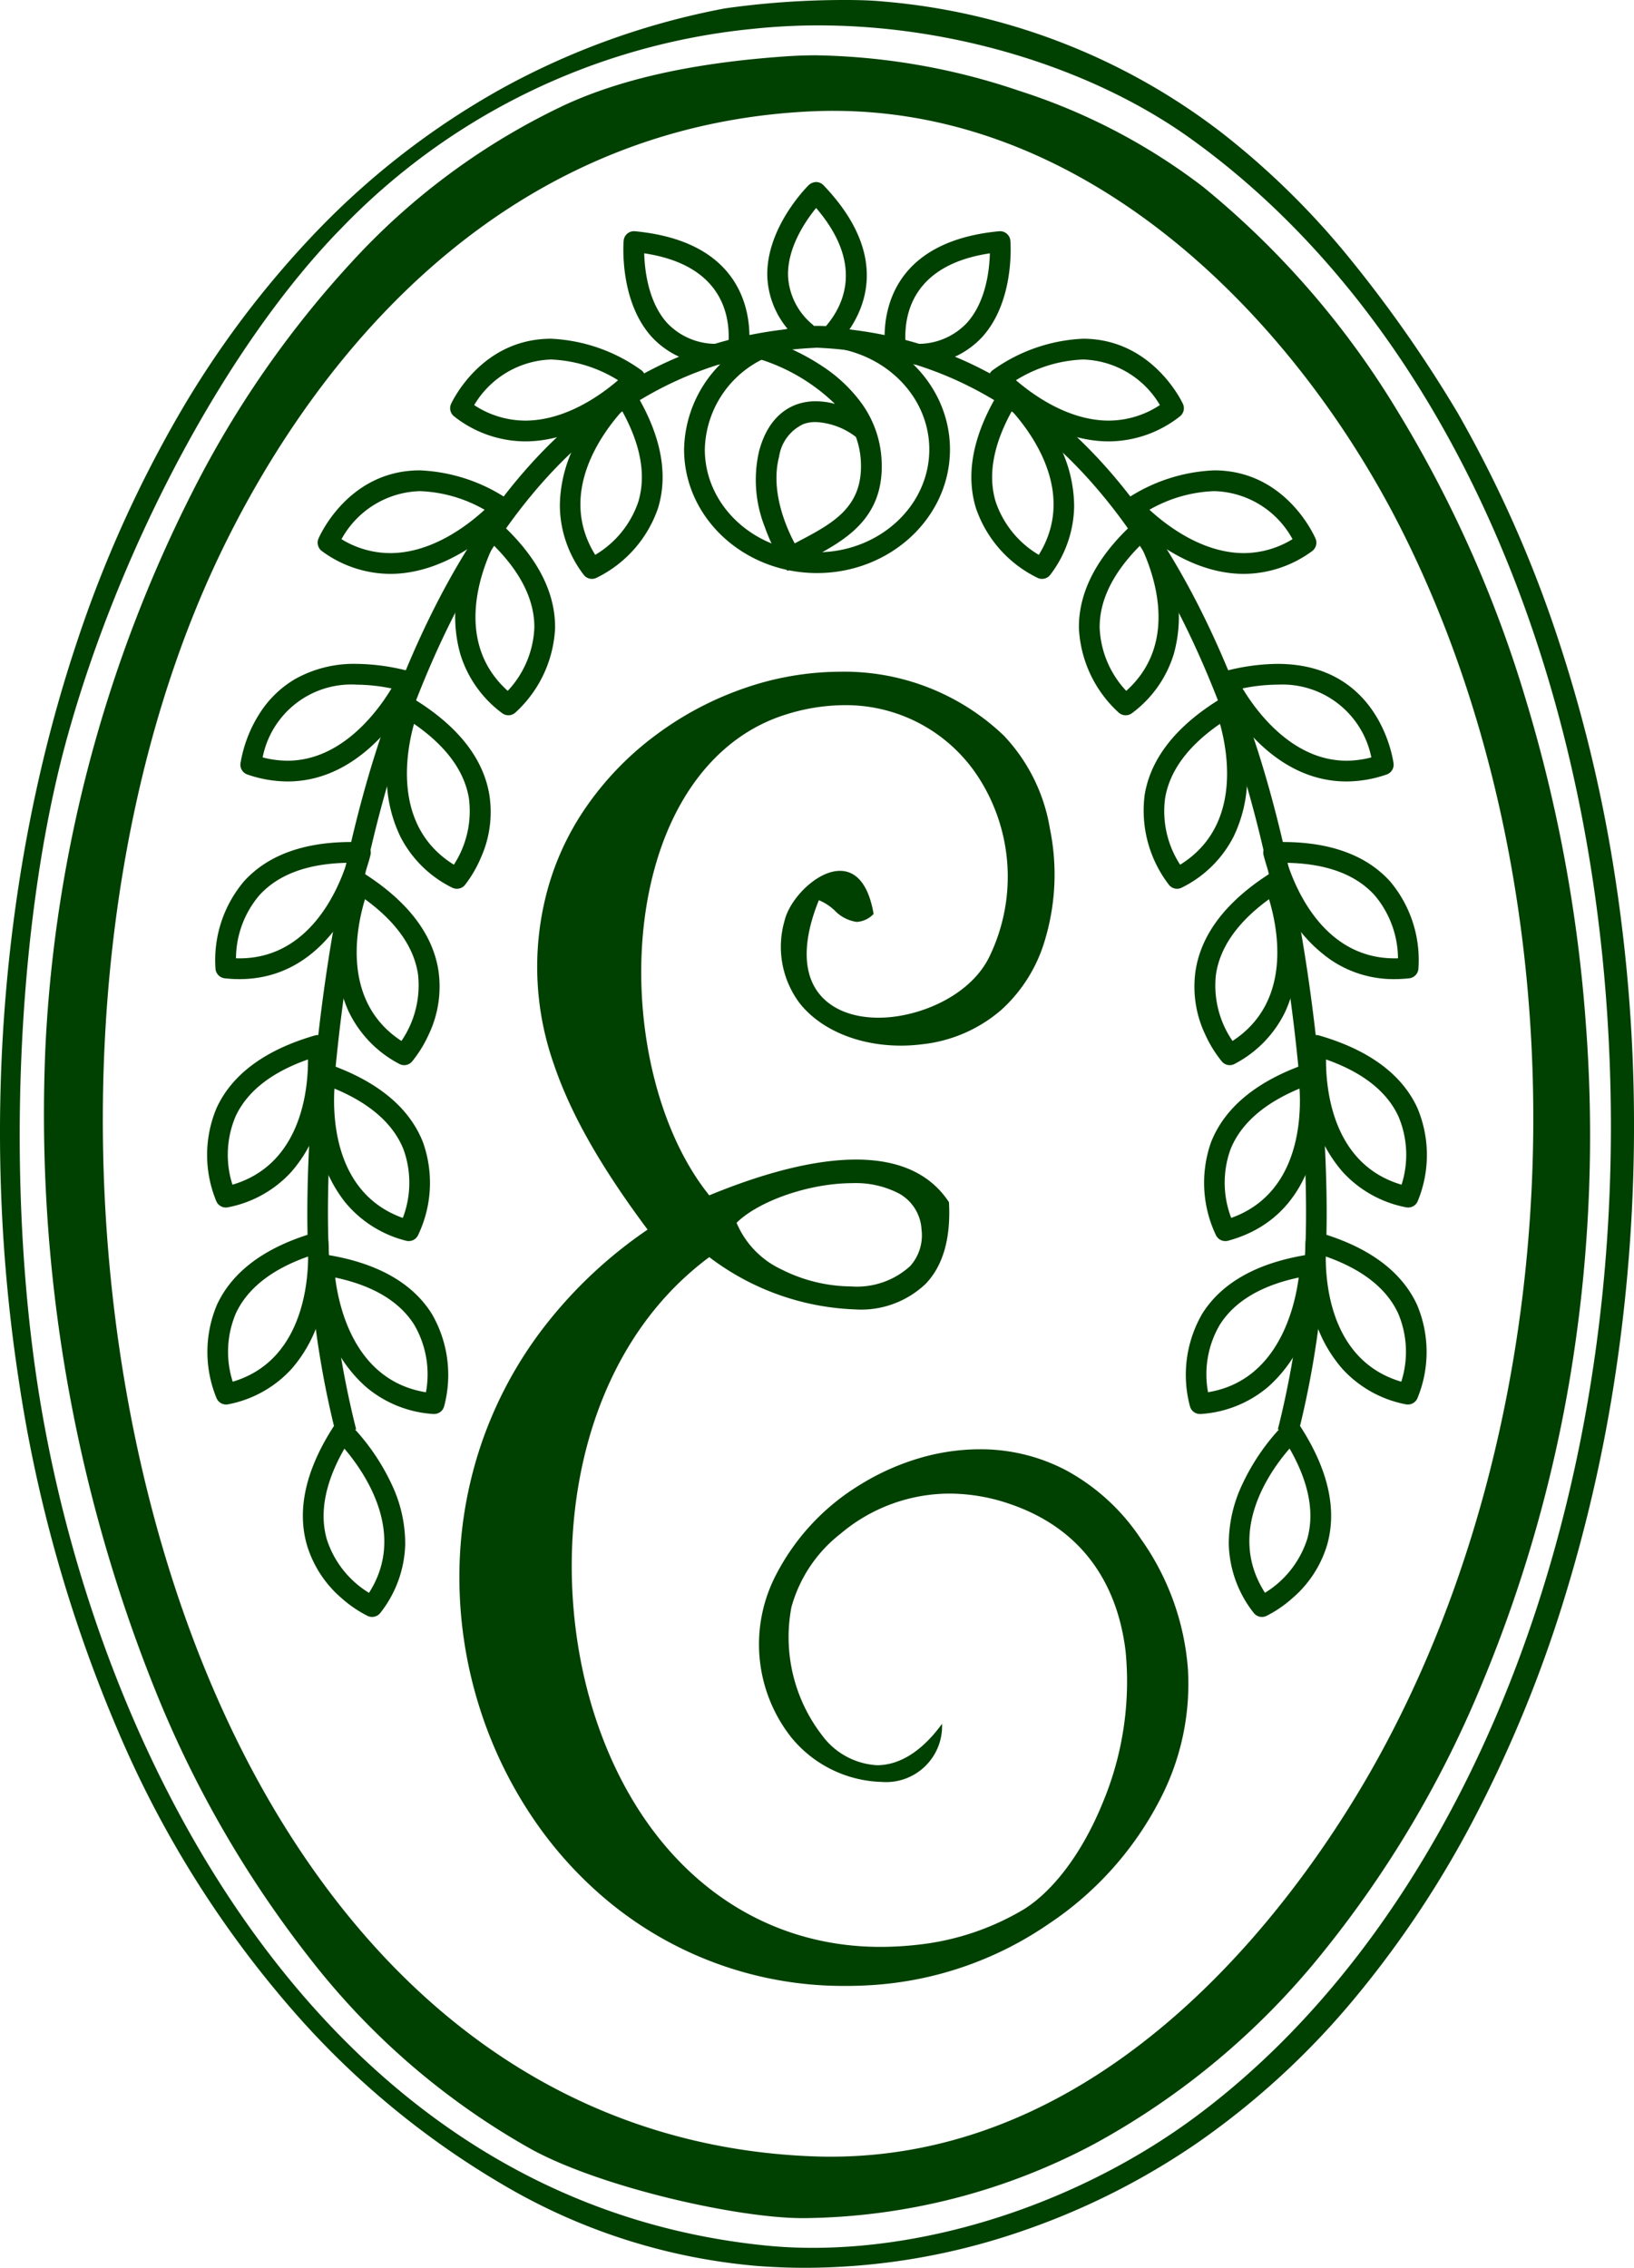 <svg xmlns="http://www.w3.org/2000/svg" xmlns:xlink="http://www.w3.org/1999/xlink" width="148.5" height="206.099" viewBox="0 0 148.5 206.099">
  <defs>
    <clipPath id="clip-path">
      <path id="Clip_68" data-name="Clip 68" d="M0,0H148.5V206.1H0Z" transform="translate(0 0.9)" fill="none"/>
    </clipPath>
  </defs>
  <g id="Page_1" data-name="Page 1" transform="translate(0 -1)">
    <path id="Fill_1" data-name="Fill 1" d="M5.808,14.919a.935.935,0,0,1-.638-.25.945.945,0,0,1-.054-1.334c1.722-1.872,3.826-5.724-.678-10.979C3.483,3.527,1.823,5.94,1.885,8.517a6.107,6.107,0,0,0,2.247,4.445.943.943,0,0,1-1.259,1.4A7.916,7.916,0,0,1,0,8.552C-.1,4.138,3.612.427,3.771.271A1.035,1.035,0,0,1,4.445,0a.942.942,0,0,1,.666.291c6.7,7.01,3.2,12.353,1.39,14.324a.939.939,0,0,1-.693.3" transform="translate(69.732 17.545)" fill="#004000"/>
    <path id="Fill_3" data-name="Fill 3" d="M8.562,12.12H8.544A7.888,7.888,0,0,1,2.577,9.6C-.38,6.328.008,1.088.026.867A.941.941,0,0,1,1.054,0c9.642.915,10.483,7.247,10.4,9.928a.943.943,0,0,1-.941.913h-.031a.942.942,0,0,1-.911-.973c.081-2.546-.84-6.839-7.676-7.864.041,1.512.359,4.425,2.087,6.334a6.085,6.085,0,0,0,4.6,1.891.944.944,0,0,1-.017,1.888" transform="translate(56.651 22.017)" fill="#004000"/>
    <path id="Fill_5" data-name="Fill 5" d="M2.893,12.12a.944.944,0,0,1-.017-1.888,6.078,6.078,0,0,0,4.6-1.9C9.213,6.417,9.528,3.514,9.566,2.006,2.728,3.031,1.806,7.325,1.888,9.871a.942.942,0,0,1-.912.973H.946a.943.943,0,0,1-.941-.913C-.081,7.251.76.919,10.4,0A.942.942,0,0,1,11.43.867c.018.221.405,5.46-2.552,8.735A7.886,7.886,0,0,1,2.911,12.12H2.893" transform="translate(80.394 22.017)" fill="#004000"/>
    <path id="Fill_7" data-name="Fill 7" d="M1.714,15.673a.943.943,0,0,1-.858-.556,11,11,0,0,1,.024-8.5C2.29,3.561,5.293,1.346,9.806.037A.944.944,0,0,1,10.068,0a.943.943,0,0,1,.937.848,19.653,19.653,0,0,1-.7,6.635A12.539,12.539,0,0,1,7.66,12.441a10.463,10.463,0,0,1-5.75,3.212A1.048,1.048,0,0,1,1.714,15.673ZM9.182,2.217C5.869,3.378,3.654,5.119,2.6,7.392A8.948,8.948,0,0,0,2.316,13.6C8.551,11.767,9.195,5.029,9.182,2.217Z" transform="translate(18.809 95.067)" fill="#004000"/>
    <path id="Fill_9" data-name="Fill 9" d="M1.714,15.673a.943.943,0,0,1-.858-.555,11.028,11.028,0,0,1,.024-8.5C2.29,3.561,5.293,1.347,9.806.038a.931.931,0,0,1,.788.124.939.939,0,0,1,.41.687,19.671,19.671,0,0,1-.7,6.635A12.537,12.537,0,0,1,7.66,12.441a10.462,10.462,0,0,1-5.75,3.212A.976.976,0,0,1,1.714,15.673ZM9.172,2.221h0C5.865,3.382,3.654,5.122,2.6,7.392A8.952,8.952,0,0,0,2.316,13.6C8.465,11.778,9.159,5.035,9.172,2.221Z" transform="translate(18.833 112.971)" fill="#004000"/>
    <path id="Fill_11" data-name="Fill 11" d="M2.6,100.644A85.117,85.117,0,0,1,.4,87.864C-.826,79.729.551,53.8,7.464,35.029,15.915,12.088,29.324.3,47.32,0l.032,1.888c-17.141.288-29.966,11.658-38.12,33.795C2.415,54.19,1.056,79.7,2.27,87.622l.009.092a83.568,83.568,0,0,0,2.155,12.5Z" transform="translate(27.932 30.682)" fill="#004000"/>
    <path id="Fill_13" data-name="Fill 13" d="M6.824,9.328A10.492,10.492,0,0,1,.373,7.065.939.939,0,0,1,.087,5.916C.2,5.674,2.865,0,9.168,0a15.221,15.221,0,0,1,8.154,2.822.946.946,0,0,1,.174,1.44C17.3,4.469,12.672,9.328,6.824,9.328ZM9.168,1.888A8.437,8.437,0,0,0,2.183,6.031,8.471,8.471,0,0,0,6.824,7.44c3.637,0,6.846-2.3,8.436-3.669A12.455,12.455,0,0,0,9.168,1.888Z" transform="translate(40.911 31.785)" fill="#004000"/>
    <path id="Fill_15" data-name="Fill 15" d="M2.917,17.748a.942.942,0,0,1-.759-.385A10.5,10.5,0,0,1,0,11.13,12.55,12.55,0,0,1,1.317,5.664,19.764,19.764,0,0,1,5.2.247.935.935,0,0,1,5.837,0a.948.948,0,0,1,.8.443c2.5,3.987,3.268,7.642,2.289,10.863A11.013,11.013,0,0,1,3.3,17.666.93.93,0,0,1,2.917,17.748ZM5.657,2.486h0C3.779,4.576-.218,10.033,3.214,15.564a8.928,8.928,0,0,0,3.917-4.827c.723-2.4.227-5.175-1.473-8.251Z" transform="translate(50.88 35.862)" fill="#004000"/>
    <path id="Fill_17" data-name="Fill 17" d="M4.83,17.936a.943.943,0,0,1-.572-.2,10.493,10.493,0,0,1-3.8-5.385A12.552,12.552,0,0,1,.2,6.739,19.659,19.659,0,0,1,2.428.453.936.936,0,0,1,3.23,0a.946.946,0,0,1,.629.239c3.507,3.133,5.262,6.429,5.217,9.8a11.1,11.1,0,0,1-3.638,7.679A.955.955,0,0,1,4.83,17.936ZM3.484,2.476C2.262,5.007-.058,11.365,4.773,15.717A8.93,8.93,0,0,0,7.193,9.99C7.22,7.484,5.972,4.956,3.484,2.476Z" transform="translate(41.369 48.07)" fill="#004000"/>
    <path id="Fill_19" data-name="Fill 19" d="M6.379,17.394a.948.948,0,0,1-.431-.1,10.479,10.479,0,0,1-4.7-4.62A12.549,12.549,0,0,1,0,7.187,19.737,19.737,0,0,1,1.08.6.943.943,0,0,1,2.451.139C6.457,2.6,8.769,5.526,9.323,8.848a10.118,10.118,0,0,1-.78,5.749,11.1,11.1,0,0,1-1.437,2.455A.943.943,0,0,1,6.379,17.394ZM2.478,2.407h0C1.725,5.116.57,11.786,6.1,15.206A8.937,8.937,0,0,0,7.462,9.139C7.044,6.669,5.367,4.4,2.478,2.407Z" transform="translate(35.148 64.378)" fill="#004000"/>
    <path id="Fill_21" data-name="Fill 21" d="M6.156,17.5a.937.937,0,0,1-.451-.115,10.483,10.483,0,0,1-4.588-4.732A12.553,12.553,0,0,1,0,7.138,19.915,19.915,0,0,1,1.234.582.941.941,0,0,1,2.615.15C6.563,2.7,8.806,5.688,9.28,9.022a10.12,10.12,0,0,1-.916,5.728,11.086,11.086,0,0,1-1.5,2.421A.945.945,0,0,1,6.156,17.5ZM2.588,2.418C1.772,5.109.461,11.75,5.9,15.3A8.955,8.955,0,0,0,7.411,9.267C7.051,6.788,5.429,4.483,2.588,2.418Z" transform="translate(30.582 80.303)" fill="#004000"/>
    <path id="Fill_23" data-name="Fill 23" d="M8.638,16.124a.894.894,0,0,1-.247-.033,10.47,10.47,0,0,1-5.561-3.533,12.54,12.54,0,0,1-2.365-5.1A19.626,19.626,0,0,1,.146.795.941.941,0,0,1,1.075,0a.954.954,0,0,1,.313.053C5.82,1.616,8.693,4,9.929,7.129a11,11,0,0,1-.455,8.487A.937.937,0,0,1,8.638,16.124ZM1.888,2.265c-.17,2.807.1,9.571,6.214,11.758A8.951,8.951,0,0,0,8.168,7.8C7.244,5.476,5.131,3.613,1.888,2.265Z" transform="translate(28.506 97.666)" fill="#004000"/>
    <path id="Fill_25" data-name="Fill 25" d="M10.969,14.5l-.076,0a10.462,10.462,0,0,1-6.106-2.455A12.522,12.522,0,0,1,1.533,7.47,19.834,19.834,0,0,1,0,.969.948.948,0,0,1,.321.234.94.94,0,0,1,1.087.012c4.642.726,7.9,2.542,9.685,5.4a11.071,11.071,0,0,1,1.1,8.429A.936.936,0,0,1,10.969,14.5ZM1.983,2.1c.342,2.79,1.831,9.392,8.248,10.427A8.943,8.943,0,0,0,9.166,6.394C7.83,4.272,5.414,2.826,1.983,2.1Z" transform="translate(28.48 115.004)" fill="#004000"/>
    <path id="Fill_27" data-name="Fill 27" d="M6.587,9.408A10.542,10.542,0,0,1,.4,7.346.95.95,0,0,1,.075,6.207C.183,5.954,2.8,0,9.292,0A15.527,15.527,0,0,1,17.2,2.566.945.945,0,0,1,17.423,4C17.228,4.22,12.583,9.408,6.587,9.408Zm2.7-7.52a8.4,8.4,0,0,0-7.12,4.367A8.51,8.51,0,0,0,6.587,7.52c3.751,0,6.99-2.468,8.587-3.939A12.731,12.731,0,0,0,9.292,1.888Z" transform="translate(28.867 43.747)" fill="#004000"/>
    <path id="Fill_29" data-name="Fill 29" d="M4.283,10.686a11.259,11.259,0,0,1-3.644-.631.937.937,0,0,1-.633-1A12.074,12.074,0,0,1,1.755,4.494,9.576,9.576,0,0,1,4.936,1.4,10.913,10.913,0,0,1,10.552,0a19.315,19.315,0,0,1,4.838.679.944.944,0,0,1,.617,1.312C15.843,2.346,11.871,10.686,4.283,10.686Zm6.269-8.8A8.213,8.213,0,0,0,2.022,8.5a9.137,9.137,0,0,0,2.261.3c4.969,0,8.263-4.593,9.448-6.567A16.228,16.228,0,0,0,10.552,1.888Z" transform="translate(21.847 61.334)" fill="#004000"/>
    <path id="Fill_31" data-name="Fill 31" d="M2.2,12.461a12.374,12.374,0,0,1-1.339-.075.948.948,0,0,1-.833-.838A11.1,11.1,0,0,1,2.591,3.6C4.734,1.212,8.023,0,12.368,0c.273,0,.554.005.86.015a.942.942,0,0,1,.886,1.146C14.09,1.274,11.521,12.461,2.2,12.461Zm9.752-10.57C8.375,1.963,5.7,2.962,3.992,4.863a8.93,8.93,0,0,0-2.105,5.705c.1,0,.2.005.318.005C8.477,10.573,11.114,4.5,11.957,1.892Z" transform="translate(19.559 77.523)" fill="#004000"/>
    <path id="Fill_33" data-name="Fill 33" d="M6.29,17.792a.915.915,0,0,1-.4-.088,10.951,10.951,0,0,1-2.353-1.6A10.243,10.243,0,0,1,.368,11.255C-.56,8.019.269,4.377,2.831.429A.942.942,0,0,1,3.508.006.959.959,0,0,1,3.619,0a.942.942,0,0,1,.648.257,19.818,19.818,0,0,1,3.8,5.478A12.556,12.556,0,0,1,9.3,11.223a10.506,10.506,0,0,1-2.256,6.2A.939.939,0,0,1,6.29,17.792ZM3.775,2.5c-1.751,3.053-2.288,5.824-1.6,8.236A8.879,8.879,0,0,0,6.01,15.605C9.476,10.193,5.6,4.636,3.775,2.5Z" transform="translate(27.525 130.155)" fill="#004000"/>
    <path id="Fill_35" data-name="Fill 35" d="M9.337,15.673a1.033,1.033,0,0,1-.2-.02,10.464,10.464,0,0,1-5.75-3.212A12.539,12.539,0,0,1,.741,7.483,19.73,19.73,0,0,1,.044.848a.942.942,0,0,1,1.2-.811C5.756,1.346,8.76,3.56,10.169,6.618a11,11,0,0,1,.025,8.5A.943.943,0,0,1,9.337,15.673ZM1.868,2.217h0C1.857,5.029,2.5,11.768,8.735,13.6A8.944,8.944,0,0,0,8.45,7.391C7.4,5.119,5.182,3.378,1.868,2.217Z" transform="translate(118.641 95.067)" fill="#004000"/>
    <path id="Fill_37" data-name="Fill 37" d="M9.337,15.673a.976.976,0,0,1-.2-.02,10.463,10.463,0,0,1-5.75-3.212A12.537,12.537,0,0,1,.741,7.484,19.68,19.68,0,0,1,.044.849.939.939,0,0,1,.455.162.931.931,0,0,1,1.244.038c4.514,1.31,7.517,3.524,8.925,6.581a11.026,11.026,0,0,1,.025,8.5A.943.943,0,0,1,9.337,15.673ZM1.868,2.218h0C1.857,5.03,2.5,11.769,8.734,13.6A8.941,8.941,0,0,0,8.45,7.392C7.4,5.119,5.181,3.378,1.868,2.218Z" transform="translate(118.617 112.971)" fill="#004000"/>
    <path id="Fill_39" data-name="Fill 39" d="M44.753,100.644l-1.835-.427a83.454,83.454,0,0,0,2.154-12.5l.01-.092c1.213-7.918-.143-33.428-6.961-51.939C29.965,13.546,17.139,2.176,0,1.888L.032,0c18,.3,31.405,12.087,39.856,35.029,6.915,18.773,8.29,44.7,7.063,52.835a85.074,85.074,0,0,1-2.2,12.78" transform="translate(73.216 30.682)" fill="#004000"/>
    <path id="Fill_41" data-name="Fill 41" d="M10.93,9.328h0C5.08,9.327.451,4.469.257,4.262A.944.944,0,0,1,.43,2.822,15.226,15.226,0,0,1,8.584,0c6.262,0,8.971,5.674,9.083,5.916a.941.941,0,0,1-.286,1.149A10.5,10.5,0,0,1,10.93,9.328ZM8.584,1.888a12.448,12.448,0,0,0-6.09,1.883C4.083,5.14,7.292,7.44,10.929,7.44a8.469,8.469,0,0,0,4.647-1.412A8.377,8.377,0,0,0,8.584,1.888Z" transform="translate(89.837 31.785)" fill="#004000"/>
    <path id="Fill_43" data-name="Fill 43" d="M6.422,17.748a.921.921,0,0,1-.382-.082,10.981,10.981,0,0,1-5.629-6.36C-.568,8.085.2,4.43,2.7.443a.94.94,0,0,1,1.434-.2A19.75,19.75,0,0,1,8.022,5.664,12.549,12.549,0,0,1,9.339,11.13a10.5,10.5,0,0,1-2.158,6.232A.943.943,0,0,1,6.422,17.748ZM3.683,2.486h0c-1.7,3.078-2.2,5.854-1.474,8.251a8.925,8.925,0,0,0,3.917,4.827C9.556,10.034,5.56,4.576,3.683,2.486Z" transform="translate(88.28 35.862)" fill="#004000"/>
    <path id="Fill_45" data-name="Fill 45" d="M4.247,17.935a.95.95,0,0,1-.608-.221A11.1,11.1,0,0,1,0,10.034C-.044,6.667,1.712,3.371,5.219.239A.94.94,0,0,1,5.848,0a.955.955,0,0,1,.136.01.935.935,0,0,1,.665.443,19.659,19.659,0,0,1,2.23,6.286,12.552,12.552,0,0,1-.255,5.618,10.493,10.493,0,0,1-3.8,5.385A.943.943,0,0,1,4.247,17.935ZM5.594,2.476h0C3.1,4.963,1.85,7.5,1.885,10.01A8.9,8.9,0,0,0,4.3,15.719C9.136,11.367,6.816,5.008,5.594,2.476Z" transform="translate(98.054 48.07)" fill="#004000"/>
    <path id="Fill_47" data-name="Fill 47" d="M3.072,17.394a.939.939,0,0,1-.726-.342,11.069,11.069,0,0,1-2.218-8.2C.681,5.526,2.993,2.6,7,.139A.941.941,0,0,1,8.37.6,19.731,19.731,0,0,1,9.448,7.187,12.551,12.551,0,0,1,8.2,12.669a10.479,10.479,0,0,1-4.7,4.62A.949.949,0,0,1,3.072,17.394Zm3.9-14.988c-2.9,2-4.573,4.273-4.986,6.752a8.892,8.892,0,0,0,1.365,6.05C8.881,11.787,7.726,5.116,6.972,2.407Z" transform="translate(103.902 64.378)" fill="#004000"/>
    <path id="Fill_49" data-name="Fill 49" d="M3.217,17.5a.942.942,0,0,1-.712-.325,11.082,11.082,0,0,1-1.5-2.421A10.117,10.117,0,0,1,.094,9.022C.567,5.687,2.809,2.7,6.757.15A.946.946,0,0,1,7.27,0,.941.941,0,0,1,8.14.582,19.883,19.883,0,0,1,9.372,7.138a12.554,12.554,0,0,1-1.117,5.511,10.483,10.483,0,0,1-4.588,4.732A.937.937,0,0,1,3.217,17.5ZM6.784,2.418C3.936,4.488,2.313,6.8,1.958,9.288A8.889,8.889,0,0,0,3.468,15.3C8.917,11.749,7.6,5.108,6.784,2.418Z" transform="translate(108.546 80.303)" fill="#004000"/>
    <path id="Fill_51" data-name="Fill 51" d="M1.953,16.124a.939.939,0,0,1-.835-.508A11.064,11.064,0,0,1,.663,7.129C1.9,4,4.77,1.617,9.2.053A.949.949,0,0,1,9.516,0a.943.943,0,0,1,.93.795c.02.125,1.864,12.547-8.246,15.3A.907.907,0,0,1,1.953,16.124ZM8.7,2.265C5.46,3.613,3.347,5.476,2.423,7.8a8.945,8.945,0,0,0,.068,6.22C8.61,11.836,8.874,5.072,8.7,2.265Z" transform="translate(109.403 97.666)" fill="#004000"/>
    <path id="Fill_53" data-name="Fill 53" d="M1.288,14.5a.936.936,0,0,1-.9-.668,11.071,11.071,0,0,1,1.1-8.429C3.268,2.554,6.526.738,11.169.012a.943.943,0,0,1,1.088.957,19.832,19.832,0,0,1-1.533,6.5A12.526,12.526,0,0,1,7.47,12.047,10.461,10.461,0,0,1,1.364,14.5ZM10.264,2.1h0C6.827,2.832,4.41,4.283,3.082,6.411a8.887,8.887,0,0,0-1.058,6.111C8.357,11.49,9.9,4.888,10.264,2.1Z" transform="translate(107.765 115.004)" fill="#004000"/>
    <path id="Fill_55" data-name="Fill 55" d="M11.073,9.408h0C5.076,9.407.431,4.22.236,4A.945.945,0,0,1,.455,2.566,15.531,15.531,0,0,1,8.366,0c6.492,0,9.11,5.954,9.218,6.207a.949.949,0,0,1-.322,1.139A10.545,10.545,0,0,1,11.073,9.408ZM8.366,1.888A12.723,12.723,0,0,0,2.488,3.58c1.6,1.47,4.843,3.938,8.584,3.94a8.507,8.507,0,0,0,4.419-1.268A8.338,8.338,0,0,0,8.366,1.888Z" transform="translate(101.975 43.747)" fill="#004000"/>
    <path id="Fill_57" data-name="Fill 57" d="M11.816,10.686h0C4.2,10.685.253,2.346.088,1.991A.946.946,0,0,1,.7.679,19.329,19.329,0,0,1,5.544,0c9.273,0,10.5,8.684,10.547,9.054a.939.939,0,0,1-.633,1A11.254,11.254,0,0,1,11.816,10.686Zm-6.272-8.8a16.194,16.194,0,0,0-3.178.343C3.55,4.2,6.838,8.8,11.815,8.8a9.063,9.063,0,0,0,2.256-.3A8.245,8.245,0,0,0,5.544,1.888Z" transform="translate(110.557 61.334)" fill="#004000"/>
    <path id="Fill_59" data-name="Fill 59" d="M11.933,12.461h0a10.152,10.152,0,0,1-5.794-1.75A13.223,13.223,0,0,1,2.487,6.853,19.754,19.754,0,0,1,.022,1.161.944.944,0,0,1,.909.015c.3-.01.586-.015.859-.015C6.113,0,9.4,1.212,11.546,3.6A11.1,11.1,0,0,1,14.1,11.549a.949.949,0,0,1-.833.838A12.366,12.366,0,0,1,11.933,12.461ZM2.181,1.892c.842,2.61,3.478,8.68,9.751,8.681.1,0,.209,0,.315-.005a8.993,8.993,0,0,0-2.115-5.719C8.426,2.957,5.751,1.962,2.181,1.892Z" transform="translate(114.805 77.523)" fill="#004000"/>
    <path id="Fill_61" data-name="Fill 61" d="M3.01,17.792a.935.935,0,0,1-.751-.372A10.505,10.505,0,0,1,0,11.223a12.553,12.553,0,0,1,1.23-5.487A19.71,19.71,0,0,1,5.034.257.941.941,0,0,1,5.681,0a.976.976,0,0,1,.111.006.946.946,0,0,1,.679.423C9.031,4.377,9.859,8.02,8.932,11.255a10.242,10.242,0,0,1-3.174,4.853,10.808,10.808,0,0,1-2.352,1.6A.915.915,0,0,1,3.01,17.792Zm2.511-15.3h0C3.677,4.609-.231,10.131,3.288,15.6a8.921,8.921,0,0,0,3.839-4.888c.684-2.41.143-5.178-1.606-8.227Z" transform="translate(111.675 130.155)" fill="#004000"/>
    <path id="Fill_63" data-name="Fill 63" d="M12.079,22.465C5.419,22.465,0,17.426,0,11.232A11.23,11.23,0,0,1,7.384.88a12.8,12.8,0,0,1,4.7-.88c6.66,0,12.079,5.039,12.079,11.232S18.739,22.465,12.079,22.465Zm0-20.577a10.94,10.94,0,0,0-4.008.75,9.357,9.357,0,0,0-6.187,8.594c0,5.153,4.574,9.345,10.2,9.345s10.2-4.192,10.2-9.345S17.7,1.888,12.079,1.888Z" transform="translate(62.171 30.615)" fill="#004000"/>
    <path id="Fill_65" data-name="Fill 65" d="M2.881,21.1h0L2.4,20.381a16.388,16.388,0,0,1-1.588-3.3A11.594,11.594,0,0,1,.3,10.233C1.027,7.466,2.559,6.39,3.716,5.974a5.127,5.127,0,0,1,1.739-.29A6.743,6.743,0,0,1,7.2,5.926,17.2,17.2,0,0,0,.23,1.819L.731,0a20.064,20.064,0,0,1,5.33,2.506A13.629,13.629,0,0,1,9.62,5.87a9.646,9.646,0,0,1,1.813,5.092c.321,5.451-3.423,7.42-6.726,9.157l-.132.07c-.309.163-.627.331-.936.5l-.756.413ZM5.45,7.572a3.242,3.242,0,0,0-1.1.179,3.878,3.878,0,0,0-2.227,2.961c-.834,3.185.714,6.576,1.418,7.886l.121-.063.165-.086c3.2-1.685,5.971-3.14,5.722-7.375a7.579,7.579,0,0,0-.445-2.146A6.5,6.5,0,0,0,5.45,7.572Z" transform="translate(68.683 31.783)" fill="#004000"/>
    <g id="Group_69" data-name="Group 69" transform="translate(0 0.1)">
      <path id="Clip_68-2" data-name="Clip 68" d="M0,0H148.5V206.1H0Z" transform="translate(0 0.9)" fill="none"/>
      <g id="Group_69-2" data-name="Group 69" clip-path="url(#clip-path)">
        <path id="Fill_67" data-name="Fill 67" d="M73.206,206.1c-1.4,0-2.808-.051-4.2-.152a54.569,54.569,0,0,1-23.534-7.54A76.818,76.818,0,0,1,27.305,183.5a95.217,95.217,0,0,1-16.684-26.439,129.516,129.516,0,0,1-8.953-31.876C-1.76,102.6.135,78.851,7,58.32a110.6,110.6,0,0,1,9.1-20.365A87.288,87.288,0,0,1,28.957,20.839,71.6,71.6,0,0,1,45.551,8.073,68.2,68.2,0,0,1,65.9.76,77.8,77.8,0,0,1,76.836,0c1.35,0,2.487.044,3.378.132A58.365,58.365,0,0,1,111,12.038a71.951,71.951,0,0,1,11.56,11.321,117.516,117.516,0,0,1,9.935,14.2,111.747,111.747,0,0,1,8.887,19.849,132.877,132.877,0,0,1,5.3,21.659A148.282,148.282,0,0,1,148.5,101.6a151.411,151.411,0,0,1-1.57,22.476,140.05,140.05,0,0,1-4.852,21.485,117.906,117.906,0,0,1-8.032,19.559,92.6,92.6,0,0,1-11.111,16.7,71.786,71.786,0,0,1-14.088,12.906,65.7,65.7,0,0,1-16.149,8.1A60.621,60.621,0,0,1,73.206,206.1ZM74.4,2.308h0a56.661,56.661,0,0,0-6.007.317,60.022,60.022,0,0,0-37.345,18.09C20.831,31.129,11.059,49.245,6.147,66.868c-4.7,16.856-5.7,41.168-2.491,60.5,5.461,32.892,26.016,72.719,65.975,76.712,1.368.137,2.794.206,4.239.206,11.81,0,24.885-4.507,34.976-12.056,23.541-17.613,37.929-52.615,37.548-91.345-.377-38.386-14.646-71.387-38.17-88.277C99.243,6.159,86.6,2.309,74.4,2.309Z" transform="translate(0 0.9)" fill="#004000"/>
      </g>
    </g>
    <path id="Fill_70" data-name="Fill 70" d="M68.955,196.559c-5.958,0-18.27-2.783-24.623-6.238a66.712,66.712,0,0,1-19.891-17.013,99.691,99.691,0,0,1-14.2-24.406,140.478,140.478,0,0,1-10.1-59A124.954,124.954,0,0,1,13.452,39.755,92.083,92.083,0,0,1,28,18.749,62.219,62.219,0,0,1,47.443,4.46C52.629,2.1,59.144.675,67.359.1c.9-.064,1.848-.1,2.807-.1a60.194,60.194,0,0,1,18.48,3.233,54.962,54.962,0,0,1,16.682,8.713,78.7,78.7,0,0,1,17.527,20.133,111.581,111.581,0,0,1,11.758,26.288,135.565,135.565,0,0,1,5.519,29.74,133.763,133.763,0,0,1-1.193,30.489,126.73,126.73,0,0,1-8.175,29.205,98.565,98.565,0,0,1-14.656,24.756A68.864,68.864,0,0,1,95.44,189.823a57.211,57.211,0,0,1-26.209,6.734ZM71.735,5.045h0c-.625,0-1.261.014-1.888.042C36.1,6.577,19.868,36.113,14.455,48.742c-14.639,34.148-11.322,82.6,7.716,112.7C33.907,180,50.393,190.2,69.846,190.942c.55.021,1.106.032,1.654.032,26.55,0,43.382-24.881,49.386-35.578,18.313-32.625,19.339-78.79,2.495-112.265C114.113,24.72,95.679,5.046,71.736,5.046Z" transform="translate(3.998 6.027)" fill="#004000"/>
    <path id="Fill_72" data-name="Fill 72" d="M35.149,119.434a33.536,33.536,0,0,1-21.324-7.447,35.928,35.928,0,0,1-7.341-8.1,38.742,38.742,0,0,1-4.711-9.943A39.228,39.228,0,0,1,0,82.562a37.63,37.63,0,0,1,1.733-11.6A36.957,36.957,0,0,1,7.319,60.045,41.132,41.132,0,0,1,17.105,50.7c-4.287-5.749-6.994-10.526-8.521-15.032a26.624,26.624,0,0,1-.814-14.908,24.638,24.638,0,0,1,3.744-8.456,27.862,27.862,0,0,1,6.35-6.558,29.5,29.5,0,0,1,8.015-4.242A26.772,26.772,0,0,1,34.618,0,20.983,20.983,0,0,1,49.474,5.8a16.068,16.068,0,0,1,4.188,8.435,20.741,20.741,0,0,1-.529,10.417,13.766,13.766,0,0,1-3.875,6.072A13.14,13.14,0,0,1,42,33.863a15.127,15.127,0,0,1-1.874.117c-3.848,0-7.285-1.437-9.194-3.845a8.529,8.529,0,0,1-1.382-7.5c.473-2,2.939-4.54,5.037-4.54,1.086,0,2.5.68,3.058,3.917a2.3,2.3,0,0,1-1.535.724A3.428,3.428,0,0,1,34.1,21.691a4.7,4.7,0,0,0-1.43-.928c-1.406,3.465-1.475,6.3-.2,8.192,1.08,1.6,3.079,2.487,5.63,2.487,3.648,0,8.44-1.993,10.134-5.687a16.649,16.649,0,0,0-.959-16A14.344,14.344,0,0,0,35,3.037a17.923,17.923,0,0,0-5.45.89C24.1,5.669,19.974,10.395,17.926,17.232c-3.042,10.158-.986,23.207,4.783,30.353,5.242-2.157,9.731-3.25,13.342-3.25,3.915,0,6.755,1.3,8.443,3.875.177,3.258-.528,5.749-2.1,7.4a8.512,8.512,0,0,1-6.457,2.342A23.259,23.259,0,0,1,22.709,53.2C9.961,62.664,7.866,81.454,12.386,95.125c4.3,13,13.971,20.762,25.876,20.762a30.914,30.914,0,0,0,4.361-.319,23.761,23.761,0,0,0,8.717-3.121c2.728-1.728,5.314-5.221,7.095-9.582a28.553,28.553,0,0,0,2.115-13.8c-.545-4.661-2.8-10.77-10.457-13.409a16.98,16.98,0,0,0-5.538-.965,15.386,15.386,0,0,0-9.919,3.651,12.743,12.743,0,0,0-4.46,6.668,14.593,14.593,0,0,0,2.779,11.641,6.66,6.66,0,0,0,5,2.726c2.076,0,4.119-1.3,5.909-3.765a5.088,5.088,0,0,1-5.465,5.284,11.006,11.006,0,0,1-8.228-4.037,13.662,13.662,0,0,1-1.324-14.919,20.615,20.615,0,0,1,7.555-8.043,22.031,22.031,0,0,1,5.225-2.373,19.524,19.524,0,0,1,5.658-.86,16.683,16.683,0,0,1,7.814,1.89,19.017,19.017,0,0,1,6.813,6.222,23.462,23.462,0,0,1,4.3,11.9,22.7,22.7,0,0,1-2.262,11.267,30.173,30.173,0,0,1-10.394,11.855A31.923,31.923,0,0,1,38.269,119.3C37.226,119.391,36.177,119.434,35.149,119.434ZM35.7,46.479c-3.837,0-8.453,1.581-10.51,3.6a8.175,8.175,0,0,0,4.124,4.26,14.208,14.208,0,0,0,6.3,1.524,7.162,7.162,0,0,0,5.35-1.846A4.173,4.173,0,0,0,42,50.7a3.984,3.984,0,0,0-2.015-3.263A8.486,8.486,0,0,0,35.7,46.479Z" transform="translate(41.75 62.048)" fill="#004000"/>
  </g>
</svg>
